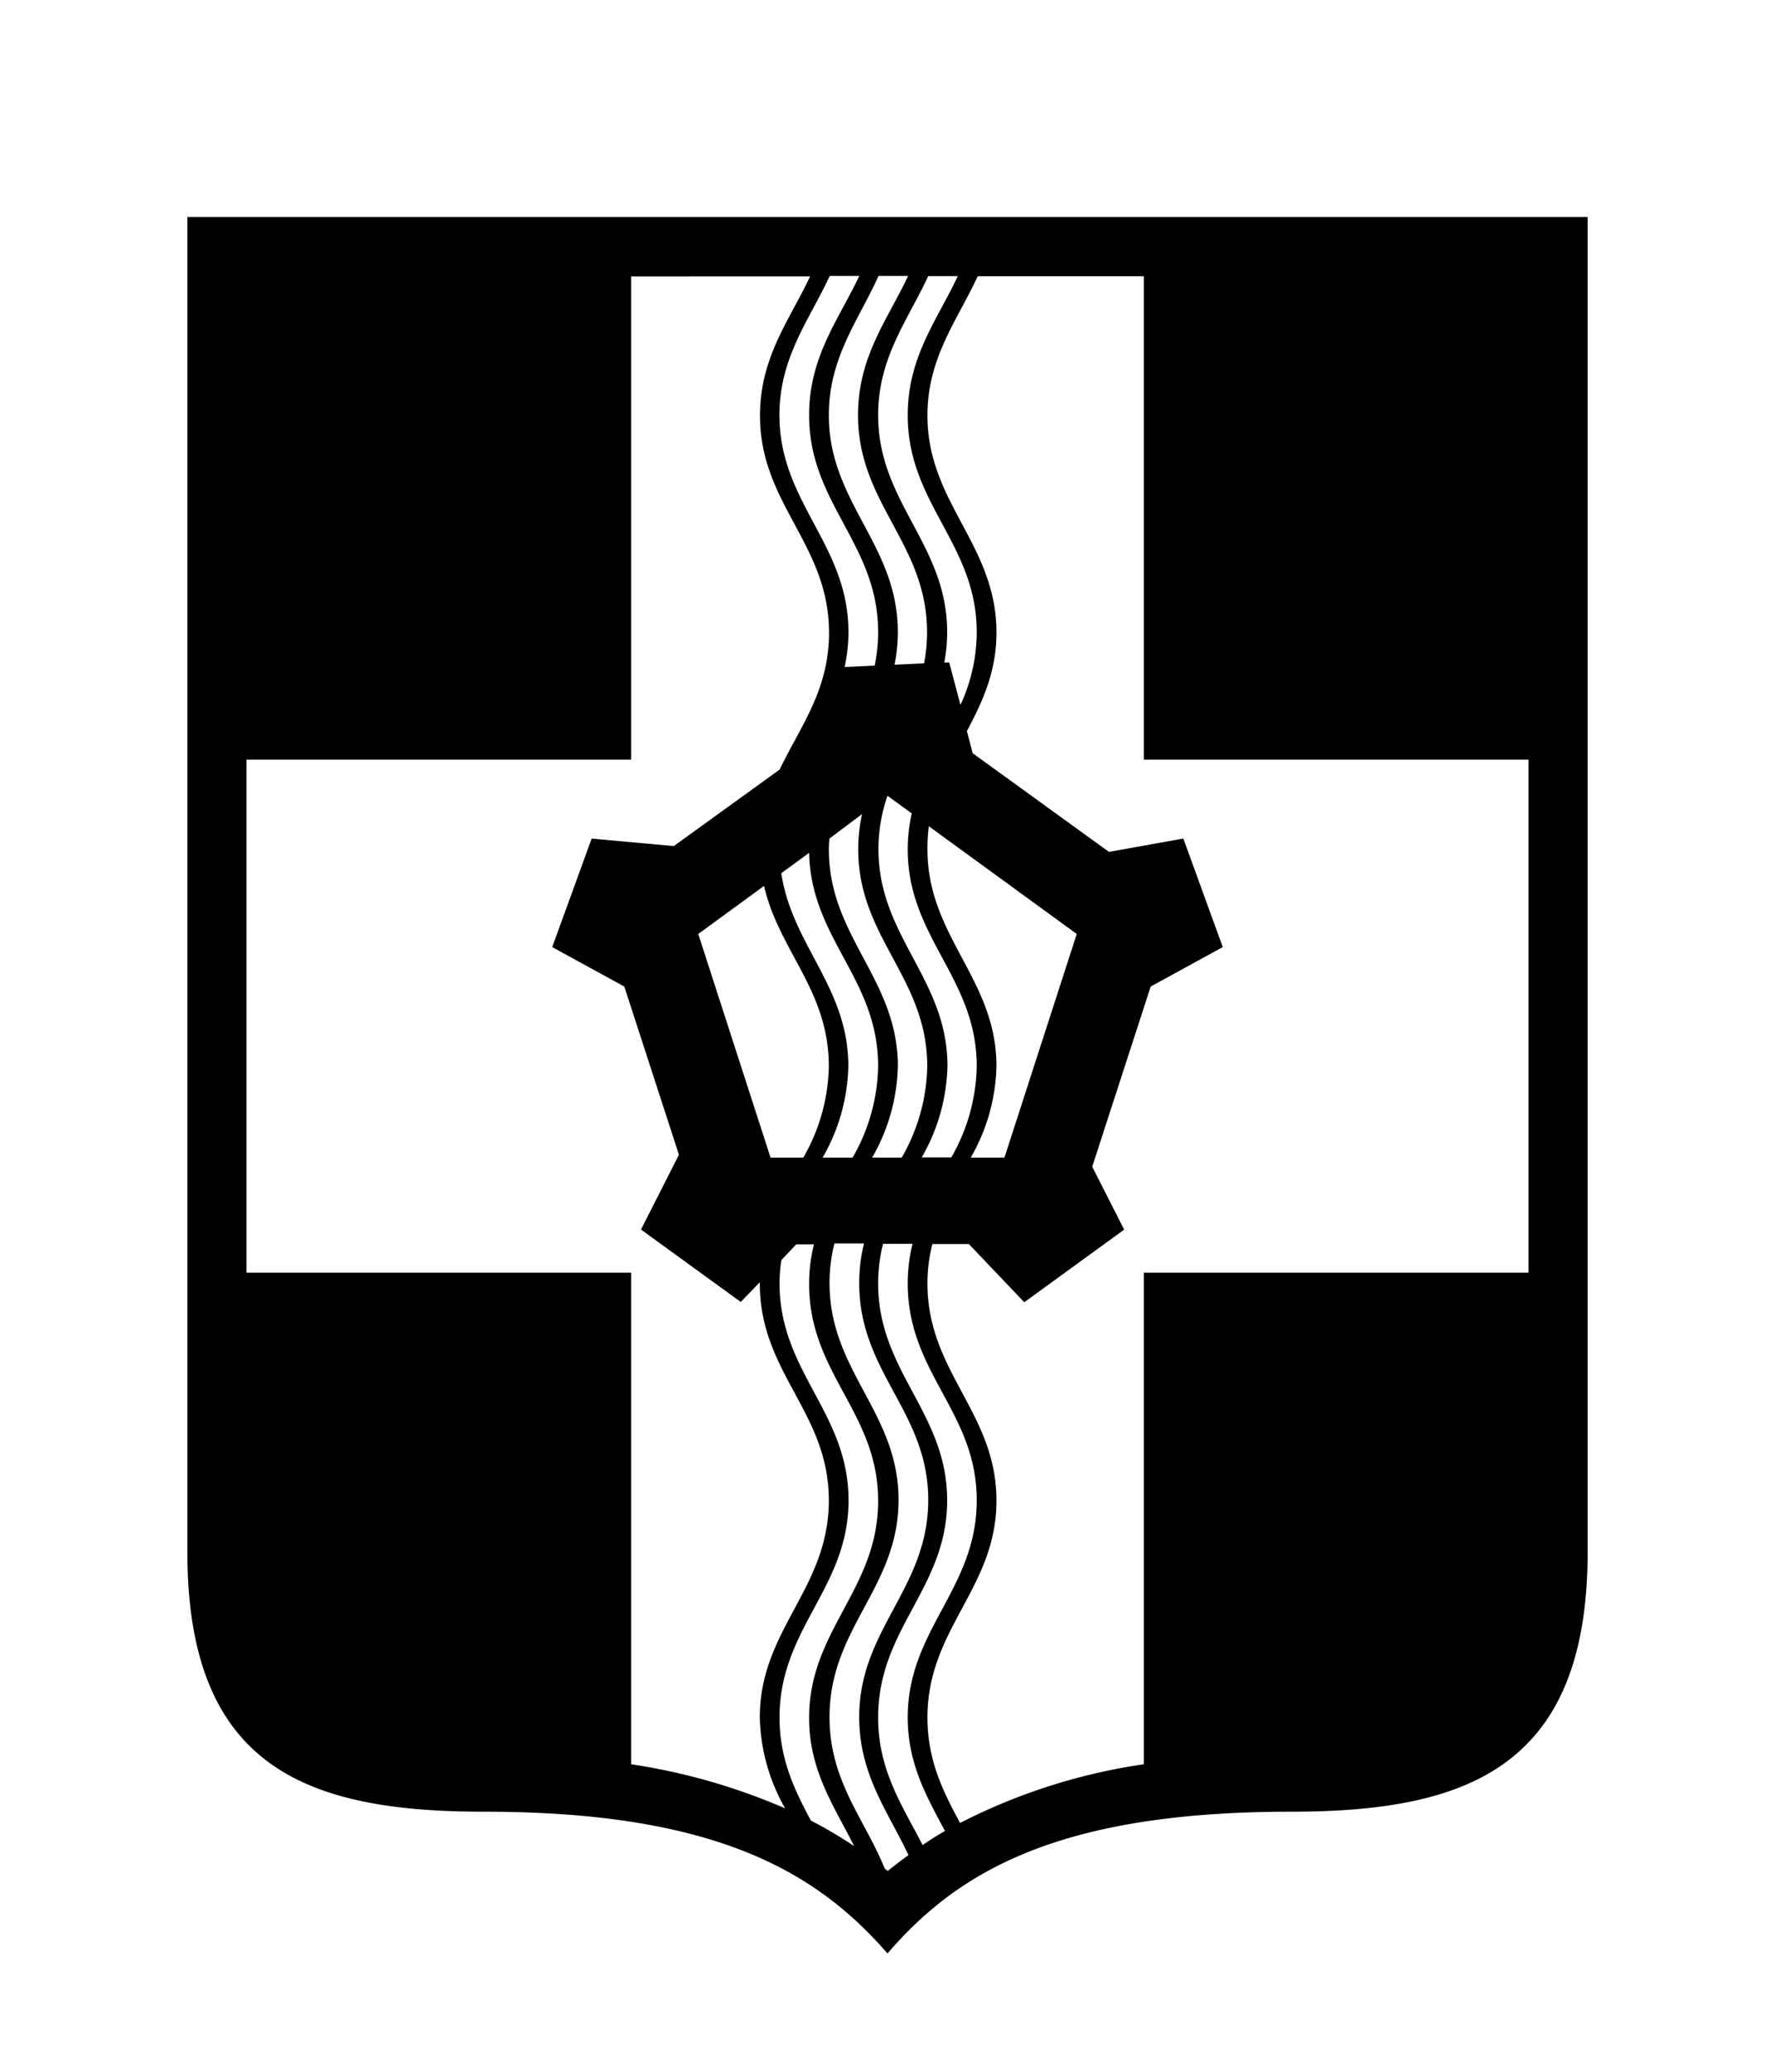 <svg id="Слой_1" data-name="Слой 1" xmlns="http://www.w3.org/2000/svg" viewBox="0 0 180 210"><defs><style>.cls-1{fill-rule:evenodd;}</style></defs><path class="cls-1" d="M130.91,183.64c-23.43,0-33.72,6-40.91,14.37-7.28-8.38-17.62-14.37-40.91-14.37C31,183.64,19,179.09,19,157.3V22H161V157.3C161,179.09,148.86,183.64,130.91,183.64ZM94.05,86.08c0,8.9,7,13.13,7,22a19.38,19.38,0,0,1-2.61,9.26h3.42l7.33-22.67-15-10.92A17.33,17.33,0,0,0,94.05,86.08Zm5,22c0-9-7-13-7-22a16.59,16.59,0,0,1,.41-3.63L90,80.66l0,0a16.59,16.59,0,0,0-.92,5.4c0,8.9,7,13.13,7,22a19.38,19.38,0,0,1-2.61,9.26h3A19.16,19.16,0,0,0,99.05,108.08Zm-17.59,9.26a19.16,19.16,0,0,0,2.59-9.26c0-7.71-5.06-11.69-6.57-18.28l-6.67,4.87,7.33,22.67Zm-2.41,12.74c0,9,7,13.08,7,22s-7,12.95-7,22c0,4.26,1.55,7.4,3.18,10.46a44,44,0,0,1,4.39,2.59c-2-4-4.57-7.62-4.57-13,0-8.93,7-13,7-22s-7-12.85-7-22a16.64,16.64,0,0,1,.49-4H80.75l-1.51,1.59A16.67,16.67,0,0,0,79.05,130.08Zm11,59.55c.67-.55,1.37-1.08,2.08-1.59-2.07-4.39-5-8.15-5-14,0-8.93,7-13,7-22s-7-12.85-7-22a16.64,16.64,0,0,1,.49-4h-3a16.26,16.26,0,0,0-.5,4c0,9,7,13.08,7,22s-7,12.95-7,22c0,6.47,3.53,10.31,5.55,15.25C89.73,189.43,89.87,189.52,90,189.63Zm-6-103.55c0,8.9,7,13.13,7,22a19.38,19.38,0,0,1-2.61,9.26h3a19.16,19.16,0,0,0,2.59-9.26c0-9-7-13-7-22a16.66,16.66,0,0,1,.39-3.56L84.11,85C84.08,85.33,84.05,85.7,84.05,86.08Zm2.41,31.26a19.16,19.16,0,0,0,2.59-9.26c0-8.92-6.79-12.85-7-21.63l-2.82,2.06c1.09,7.31,6.8,11.55,6.8,19.57a19.38,19.38,0,0,1-2.61,9.26ZM88.7,67.47a16.41,16.41,0,0,0,.35-3.39c0-9-7-13-7-22,0-5.94,3-9.68,5.09-14.11h-3c-2.07,4.47-5.1,8.26-5.1,14.11,0,8.89,7,13.08,7,22a16.38,16.38,0,0,1-.39,3.53ZM84.05,42.08c0,8.89,7,13.08,7,22a16.39,16.39,0,0,1-.34,3.3l3-.14a16.62,16.62,0,0,0,.3-3.16c0-9-7-13-7-22,0-5.94,3-9.68,5.08-14.11h-3C87.08,32.44,84.05,36.23,84.05,42.08Zm5,0c0,8.89,7,13.08,7,22a16.58,16.58,0,0,1-.29,3.07l.5,0,1.14,4.3a17.71,17.71,0,0,0,1.65-7.35c0-9-7-13-7-22,0-5.94,3-9.68,5.08-14.11h-3C92.07,32.44,89.05,36.23,89.05,42.08Zm.5,84a16.26,16.26,0,0,0-.5,4c0,9,7,13.08,7,22s-7,12.95-7,22c0,5.41,2.49,9,4.51,12.94.73-.49,1.49-1,2.27-1.42-1.84-3.45-3.78-6.81-3.78-11.52,0-8.93,7-13,7-22s-7-12.85-7-22a16.64,16.64,0,0,1,.49-4ZM25,77v52H64v49.83a62.51,62.51,0,0,1,15.62,4.47,19.39,19.39,0,0,1-2.57-9.22c0-8.93,7-13,7-22s-7-12.85-7-22c0,0,0-.07,0-.11l-1.93,2L65,124.63l3.85-7.58L63.31,100,56,96l4-11,8.33.76L79.07,78c2.06-4.33,5-8,5-13.87,0-9-7-13-7-22,0-5.94,3-9.68,5.08-14.11H64V77ZM155,77H116V28H99.15c-2.07,4.47-5.1,8.26-5.1,14.11,0,8.89,7,13.08,7,22,0,4-1.41,7-3,10l.59,2.24,13.82,10L120,85l4,11-7.31,4-5.93,18.26,3.24,6.38L103.87,132l-5.62-5.9h-3.7a16.26,16.26,0,0,0-.5,4c0,9,7,13.08,7,22s-7,12.95-7,22c0,4.37,1.62,7.55,3.31,10.68A59.62,59.62,0,0,1,116,178.83V129h39Z"/></svg>
